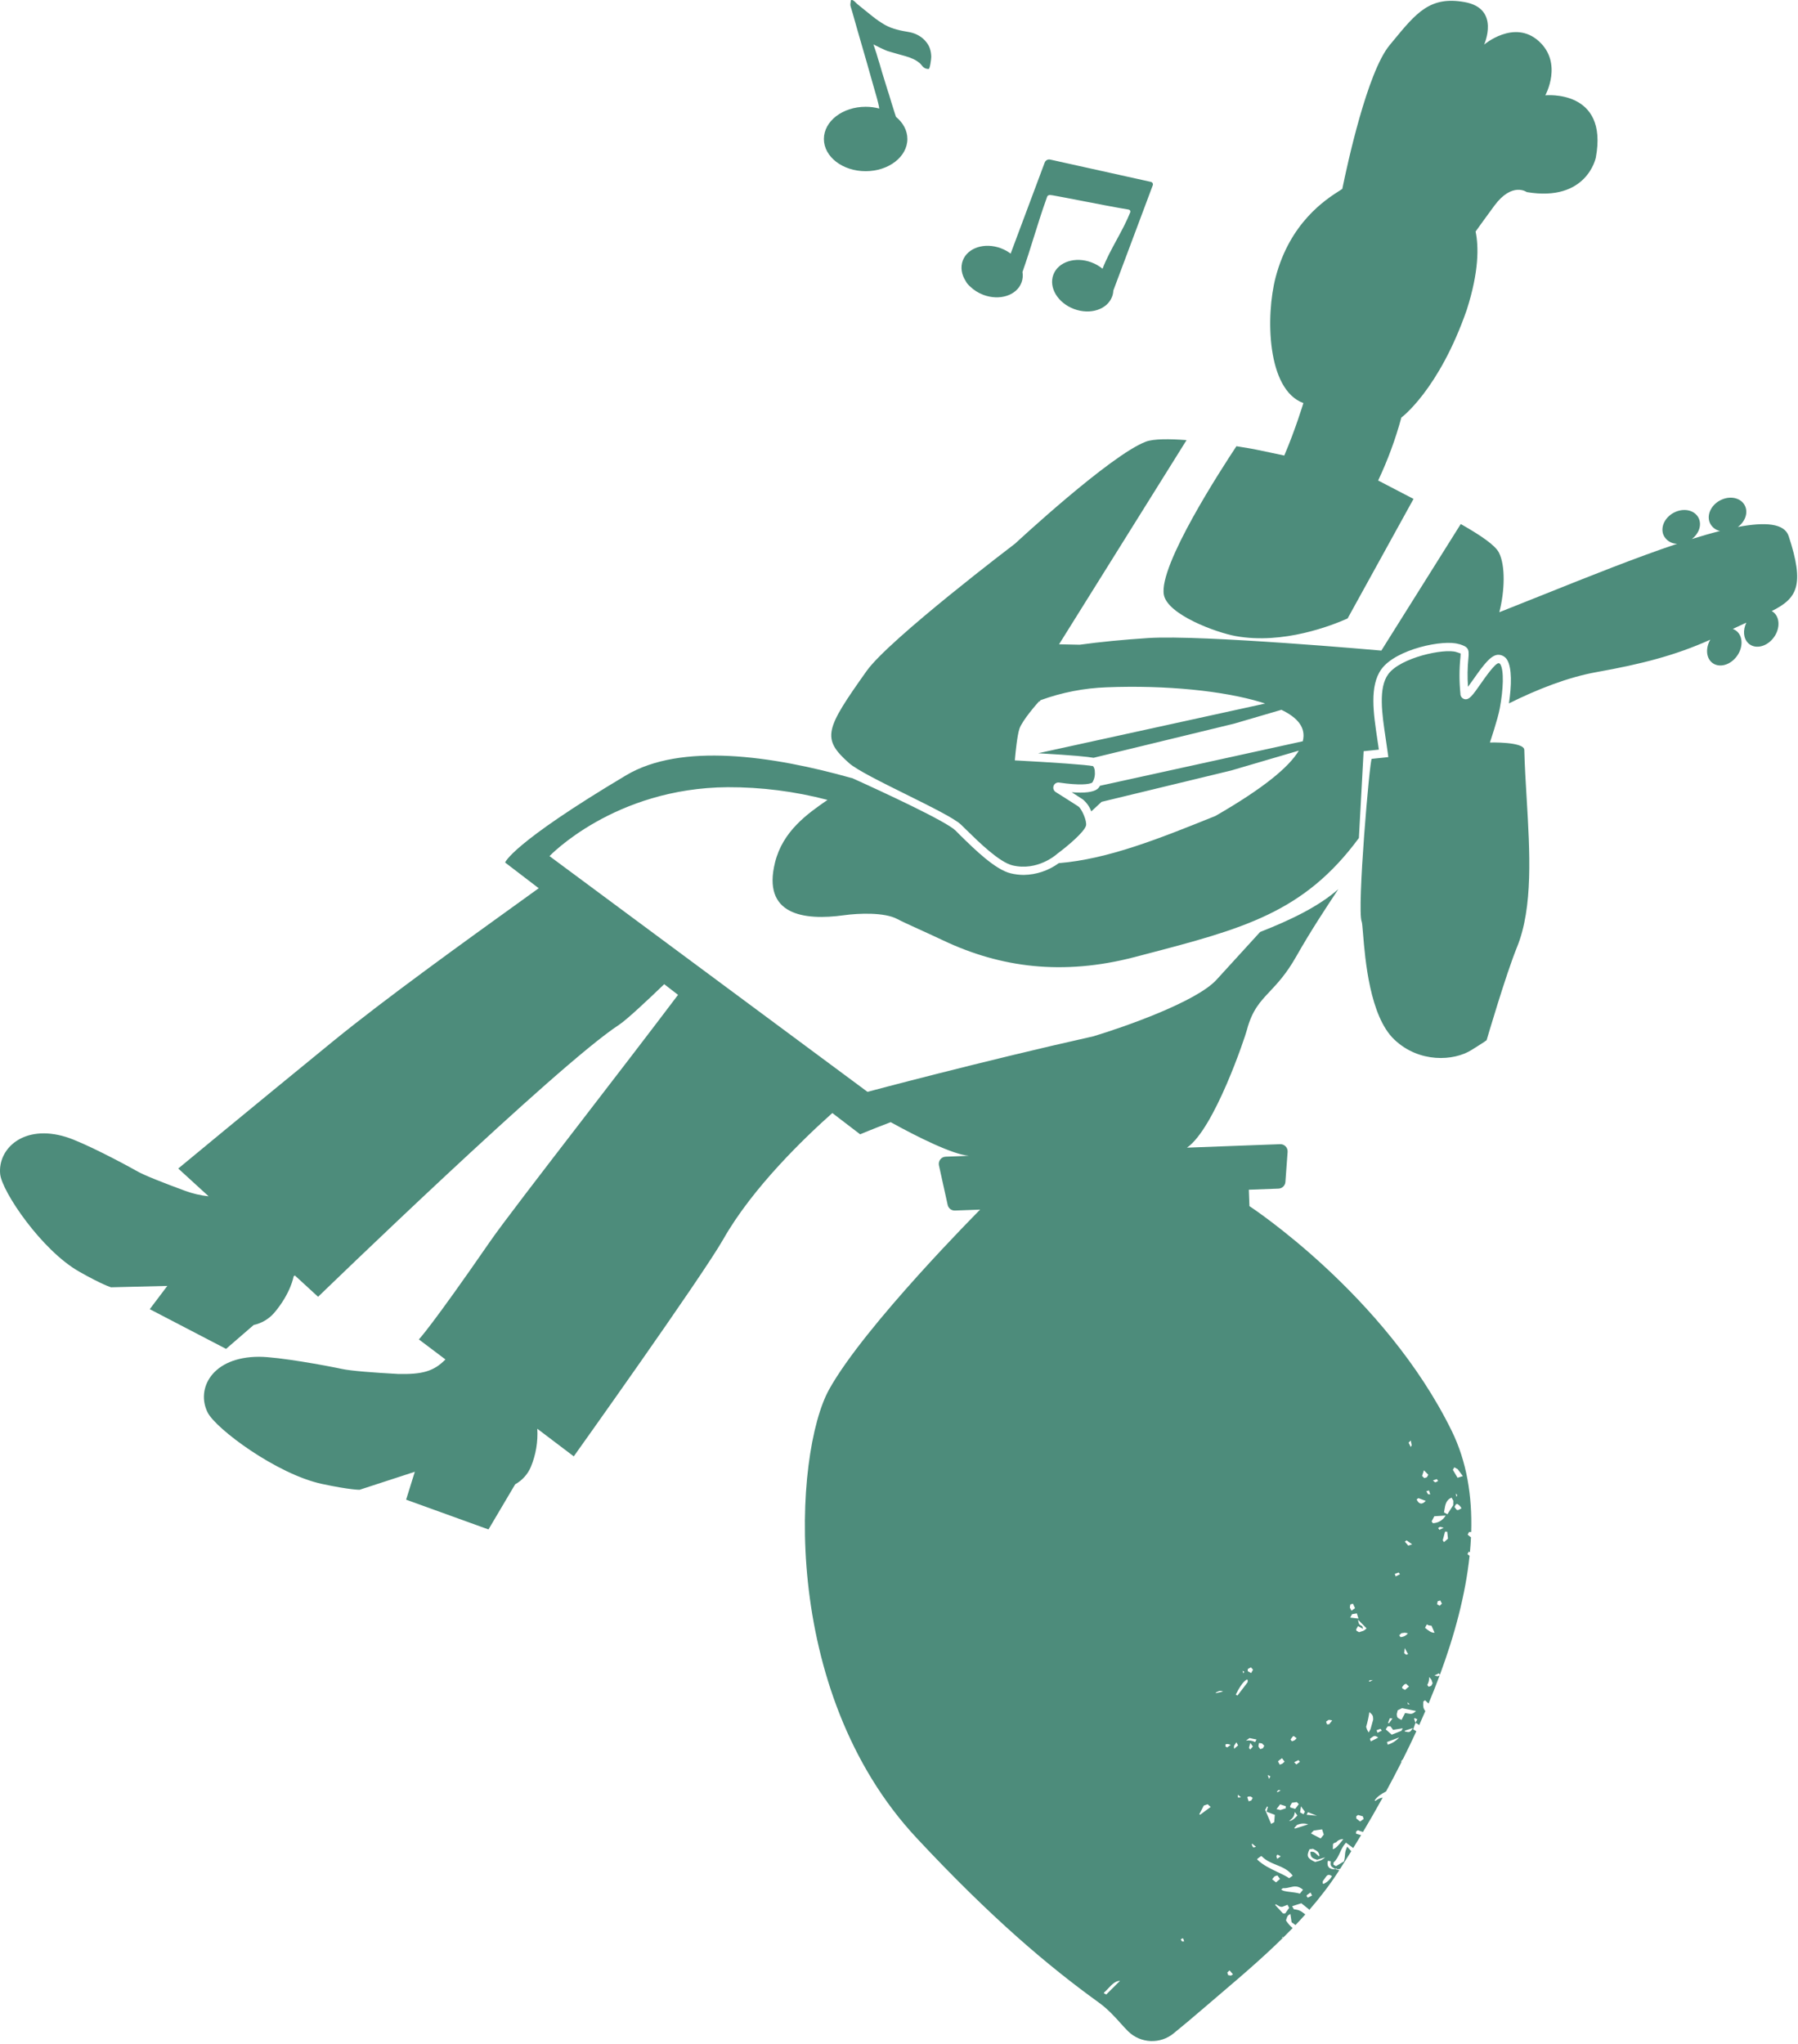 <?xml version="1.0" encoding="UTF-8"?> <svg xmlns="http://www.w3.org/2000/svg" width="307" height="349" viewBox="0 0 307 349" fill="none"><path fill-rule="evenodd" clip-rule="evenodd" d="M147.803 18.233C148.618 18.233 149.401 18.338 150.13 18.532C150.11 18.212 149.827 17.095 149.718 16.709C149.628 16.393 149.143 14.695 148.987 14.157L147.94 10.455C147.884 10.264 147.491 8.906 147.129 7.653L147.126 7.643C146.819 6.578 146.534 5.591 146.497 5.466L146.181 4.357C146.122 4.145 146.061 3.932 145.999 3.717L145.999 3.717L145.945 3.532L145.605 2.325C145.488 1.915 145.365 1.509 145.242 1.104V1.104V1.104V1.104V1.104L145.242 1.103C145.195 0.962 145.181 0.812 145.2 0.665C145.219 0.547 145.234 0.426 145.249 0.305L145.249 0.304L145.249 0.302C145.256 0.246 145.263 0.189 145.271 0.132V0.056C145.55 -0.126 145.844 0.171 146.107 0.438L146.107 0.438L146.108 0.438L146.108 0.438V0.438C146.19 0.522 146.27 0.603 146.346 0.665C146.782 1.027 147.223 1.381 147.664 1.735L147.664 1.736L147.665 1.737C147.839 1.876 148.012 2.015 148.185 2.155C148.454 2.377 148.728 2.598 149.001 2.811C149.666 3.341 150.369 3.822 151.104 4.249C151.427 4.43 151.763 4.588 152.109 4.721C152.763 4.959 153.434 5.145 154.118 5.277C154.32 5.319 154.523 5.354 154.725 5.388L154.725 5.388C154.957 5.428 155.188 5.467 155.419 5.518C155.935 5.627 156.43 5.818 156.886 6.083C157.397 6.374 157.843 6.765 158.197 7.234C158.451 7.556 158.649 7.918 158.782 8.305C158.927 8.762 159.004 9.239 159.008 9.72C159.008 10.064 158.787 11.771 158.565 11.776C157.863 11.776 157.561 11.39 157.329 11.093C157.258 11.003 157.194 10.921 157.127 10.861C156.783 10.553 156.397 10.295 155.981 10.097C155.525 9.882 155.052 9.708 154.566 9.578L153.085 9.163C152.942 9.122 152.798 9.081 152.655 9.04C152.287 8.936 151.918 8.832 151.552 8.72C151.133 8.588 149.303 7.687 149.133 7.583C149.133 7.583 149.572 8.852 149.685 9.238C149.719 9.355 149.749 9.459 149.777 9.556C149.843 9.783 149.897 9.971 149.963 10.182L150.045 10.443L150.046 10.445C150.11 10.652 150.173 10.853 150.237 11.059L150.604 12.327C150.646 12.467 150.689 12.607 150.732 12.747L150.734 12.752L150.736 12.757C150.779 12.897 150.822 13.037 150.864 13.176L151.335 14.7L151.335 14.7L151.336 14.7L151.336 14.7L151.336 14.7L151.336 14.7L151.336 14.7L151.336 14.7L151.336 14.7L151.336 14.7L151.336 14.701L151.336 14.701L151.336 14.701L151.336 14.701L151.336 14.701L151.336 14.701L151.336 14.701L151.336 14.701L151.336 14.701L151.336 14.702L151.336 14.702L151.336 14.702L151.336 14.702L151.336 14.702L151.337 14.702L151.337 14.702L151.337 14.702L151.337 14.702L151.337 14.703L151.337 14.703L151.337 14.703L151.337 14.703L151.337 14.703L151.337 14.703L151.337 14.703L151.337 14.703L151.337 14.703L151.337 14.704L151.337 14.704L151.337 14.704L151.337 14.704L151.337 14.704L151.337 14.704L151.337 14.704L151.337 14.704L151.337 14.704L151.338 14.704L151.338 14.705L151.338 14.705L151.338 14.705L151.338 14.705L151.338 14.705L151.338 14.705L151.338 14.705L151.338 14.705L151.338 14.705L151.338 14.706L151.338 14.706L151.338 14.706L151.338 14.706L151.338 14.706L151.338 14.706L151.338 14.706L151.338 14.706L151.338 14.706L151.338 14.707L151.338 14.707L151.338 14.707L151.339 14.707L151.339 14.707L151.339 14.707L151.339 14.707L151.339 14.707L151.339 14.707L151.339 14.707L151.339 14.707L151.339 14.708L151.339 14.708L151.339 14.708L151.339 14.708L151.339 14.708L151.339 14.708L151.339 14.708L151.339 14.708L151.339 14.709L151.339 14.709L151.339 14.709L151.339 14.709L151.339 14.709C151.489 15.201 151.639 15.693 151.807 16.18L152.203 17.501C152.248 17.652 152.297 17.801 152.345 17.951C152.398 18.114 152.451 18.277 152.5 18.444C152.569 18.677 152.642 18.905 152.715 19.132L152.716 19.133C152.743 19.218 152.77 19.302 152.797 19.387C152.85 19.553 152.9 19.7 152.949 19.842L152.99 19.961C154.192 20.945 154.929 22.272 154.929 23.731C154.929 26.768 151.739 29.23 147.803 29.23C143.868 29.23 140.677 26.768 140.677 23.731C140.677 20.694 143.868 18.233 147.803 18.233ZM161.814 205.749L160.324 198.996C160.283 198.82 160.281 198.637 160.319 198.46C160.357 198.283 160.434 198.117 160.544 197.973C160.654 197.83 160.795 197.713 160.956 197.63C161.117 197.548 161.294 197.502 161.475 197.496L165.431 197.348C162.616 197.093 156.77 194.187 152.081 191.603C148.808 192.848 146.865 193.674 146.865 193.674L142.116 190.042C137.503 194.15 128.538 202.71 123.492 211.599C119.842 218.008 97.969 248.662 97.969 248.662L91.74 243.946C91.87 246.153 91.502 248.361 90.664 250.407C90.133 251.694 89.18 252.761 87.962 253.435L83.407 261.14L69.344 256.057L70.829 251.294L61.397 254.368C61.397 254.368 59.846 254.406 55.007 253.378C47.292 251.732 36.832 243.955 35.445 241.154C33.436 237.108 36.219 231.661 44.236 231.661C47.565 231.666 55.776 233.175 58.351 233.731C59.954 234.08 63.906 234.368 67.943 234.594C72.046 234.693 74.064 234.165 76.054 232.114L71.518 228.695C71.518 228.695 73.522 226.681 83.727 211.906C85.718 209.024 92.226 200.571 99.516 191.103L99.518 191.101L99.521 191.097L99.523 191.094L99.525 191.091L99.525 191.091L99.527 191.089L99.527 191.088L99.53 191.085L99.53 191.085L99.53 191.085L99.533 191.081L99.537 191.076C105.041 183.928 110.988 176.204 115.772 169.863L113.414 168.042C110.358 170.981 106.935 174.173 105.69 174.984C95.079 181.907 54.314 221.418 54.314 221.418L50.343 217.772L50.135 217.923C50.135 217.923 49.673 220.809 46.797 224.186C45.885 225.223 44.665 225.94 43.316 226.233L38.6 230.312L25.57 223.531L28.569 219.56L18.963 219.796C18.963 219.796 17.548 219.404 13.521 217.122C7.102 213.481 0.321 203.431 0.028 200.465C-0.396 196.178 3.994 191.896 11.248 194.122C14.256 195.046 21.165 198.696 23.302 199.918C24.608 200.682 28.107 202.035 31.682 203.351C32.954 203.813 34.278 204.119 35.624 204.261L30.437 199.517C30.437 199.517 42.429 189.576 56.964 177.71C65.809 170.507 78.838 161.126 89.91 153.153L90.777 152.529L91.985 151.659L86.246 147.269C86.246 147.269 87.245 144.09 106.897 132.38C116.263 126.792 131.759 129.004 145.436 132.852V132.824C151.335 135.488 161.503 140.232 163.125 141.784C163.348 142.018 163.602 142.268 163.878 142.539L164.069 142.727C166.403 145.019 169.935 148.481 172.557 149.113C173.292 149.292 174.046 149.383 174.802 149.386C176.955 149.351 179.044 148.649 180.782 147.377C189.2 146.684 197.825 143.232 207.531 139.318C215.704 134.606 220.08 130.994 221.768 128.164L210.219 131.555L188.092 136.908L186.333 138.539C186.036 137.74 185.535 137.033 184.88 136.488L182.994 135.271C185.168 135.441 186.63 135.262 187.351 134.738C187.545 134.58 187.705 134.384 187.823 134.163L222.443 126.566C223.037 124.226 221.547 122.519 218.793 121.194L210.743 123.552L186.719 129.386C185.743 129.216 183.385 128.961 177.254 128.612L216.02 120.124L215.326 119.902C208.96 117.973 199.198 116.95 188.95 117.351C185.101 117.489 181.298 118.231 177.679 119.548L177.457 119.812L177.405 119.76C177.118 120.081 174.59 122.929 174.071 124.41C173.675 125.537 173.378 128.74 173.345 129.103L173.279 129.834L174.014 129.871C179.513 130.164 185.701 130.584 186.644 130.815C186.847 131.1 186.95 131.445 186.936 131.796C186.993 132.433 186.84 133.072 186.502 133.616C186.031 133.932 184.3 134.13 180.843 133.616C180.646 133.586 180.444 133.626 180.272 133.728C180.1 133.831 179.969 133.989 179.9 134.177C179.829 134.367 179.825 134.576 179.889 134.768C179.953 134.961 180.082 135.125 180.254 135.233L180.732 135.535C181.904 136.276 183.598 137.345 184.116 137.691C184.71 138.087 185.644 140.251 185.423 140.992C185.097 142.09 182.268 144.486 180.565 145.741L180.499 145.797L180.495 145.801C180.366 145.916 177.155 148.785 172.873 147.754C170.628 147.212 167.129 143.784 165.04 141.732C164.686 141.378 164.361 141.062 164.073 140.789C162.97 139.733 158.868 137.699 154.707 135.636C150.524 133.562 146.281 131.459 144.969 130.291C140.229 126.08 140.899 124.528 147.973 114.563C151.812 109.154 173.34 92.804 173.34 92.804C173.34 92.804 189.62 77.666 195.675 75.402C196.995 74.912 199.679 74.926 202.598 75.147L180.829 110.008L184.347 110.083C187.842 109.602 191.714 109.225 196.043 108.942C205.206 108.343 235.86 111.083 235.86 111.083L236.647 109.824L249.418 89.474C252.856 91.427 255.299 93.092 255.945 94.37C257.049 96.562 256.945 100.845 256.002 104.533C258.462 103.564 261.011 102.544 263.596 101.508L263.609 101.503L263.613 101.501L263.622 101.498L263.625 101.497C271.358 98.399 279.413 95.173 286.372 92.846C285.873 92.85 285.383 92.707 284.963 92.434C284.544 92.162 284.214 91.772 284.015 91.314C283.458 89.904 284.359 88.159 286.052 87.413C287.745 86.668 289.546 87.201 290.103 88.616C290.56 89.776 290.023 91.163 288.886 92.035C290.574 91.502 292.183 91.04 293.687 90.663C293.297 90.583 292.932 90.409 292.625 90.156C292.317 89.902 292.077 89.578 291.923 89.21C291.367 87.8 292.268 86.055 293.961 85.31C295.654 84.565 297.455 85.103 298.012 86.517C298.478 87.697 297.913 89.116 296.729 89.979C301.454 89.083 304.685 89.356 305.406 91.535C308.179 99.958 306.854 102.17 302.52 104.334C302.678 104.42 302.822 104.528 302.949 104.655C304.015 105.683 303.883 107.678 302.657 109.102C301.431 110.527 299.573 110.847 298.507 109.819C297.658 109.003 297.568 107.579 298.181 106.315C297.446 106.645 296.677 106.999 295.866 107.39C296.155 107.489 296.419 107.65 296.639 107.862C297.705 108.89 297.573 110.885 296.347 112.309C295.121 113.733 293.263 114.054 292.192 113.026C291.282 112.144 291.249 110.555 292.027 109.22C285.995 111.932 280.242 113.389 272.578 114.761C267.759 115.629 262.543 117.657 257.643 120.1C258.1 117.086 258.171 114.049 257.346 112.677C257.2 112.426 256.995 112.215 256.748 112.063C256.501 111.911 256.22 111.822 255.931 111.805C254.672 111.71 253.398 113.384 251.597 115.955C251.305 116.37 250.956 116.865 250.654 117.266C250.536 115.632 250.56 113.991 250.725 112.361C250.88 110.781 250.677 110.446 249.154 109.975H249.079C246.523 109.14 238.383 110.805 235.874 114.252C233.804 117.104 234.506 121.78 235.185 126.306L235.185 126.311L235.22 126.541L235.221 126.546C235.294 127.032 235.366 127.515 235.435 127.994L232.832 128.263L232.026 143.081C222.61 155.869 212.195 158.589 195.265 163.012L195.243 163.018C194.73 163.152 194.21 163.288 193.685 163.426C181.447 166.609 170.841 165.199 161.098 160.596C159.405 159.798 157.974 159.146 156.772 158.599L156.768 158.597L156.768 158.597L156.767 158.597L156.767 158.597C155.209 157.887 154.036 157.353 153.179 156.903C151.01 155.762 146.695 155.913 144.125 156.267C137.192 157.229 130.095 156.205 132.335 147.245C133.674 141.902 137.805 138.987 141.295 136.578C135.732 135.121 130.003 134.391 124.252 134.408C104.869 134.545 93.824 146.175 93.824 146.175L148.119 186.425C148.119 186.425 167.719 181.181 186.705 176.937C191.931 175.362 204.31 171.042 207.729 167.269L215.157 159.129C220.453 157.05 225.169 154.767 228.517 151.815L228.484 151.865C226.313 155.145 223.845 158.874 221.292 163.369C219.634 166.286 218.122 167.894 216.813 169.286C215.142 171.062 213.801 172.488 212.907 175.838C212.596 177.074 207.352 192.716 202.692 195.937L202.667 195.955L218.585 195.36C218.757 195.354 218.929 195.385 219.089 195.449C219.248 195.514 219.392 195.612 219.512 195.736C219.632 195.86 219.724 196.007 219.783 196.169C219.842 196.331 219.866 196.504 219.854 196.676L219.477 201.811C219.455 202.113 219.322 202.395 219.105 202.605C218.887 202.815 218.6 202.937 218.298 202.948L213.233 203.136L213.336 205.938C213.336 205.938 236.468 221.057 247.871 244.307C250.437 249.538 251.386 255.424 251.2 261.584C251.078 261.58 250.959 261.578 250.838 261.579L250.679 261.869L250.598 262.018C250.746 262.17 250.944 262.332 251.165 262.479C251.125 263.334 251.063 264.194 250.981 265.057C250.953 265.036 250.924 265.013 250.896 264.991C250.864 264.966 250.832 264.94 250.8 264.914L250.559 265.352C250.679 265.455 250.8 265.551 250.922 265.639C250.218 272.347 248.332 279.275 245.854 285.959L245.664 285.709L244.924 286.077C244.951 286.083 244.977 286.089 245.001 286.095L245.056 286.107C245.125 286.124 245.183 286.139 245.231 286.152L245.233 286.152C245.356 286.184 245.421 286.201 245.484 286.195C245.557 286.188 245.627 286.152 245.776 286.074L245.82 286.052C245.217 287.674 244.579 289.282 243.915 290.869L243.32 290.307L243.017 290.528C243.015 290.616 243.012 290.698 243.009 290.775C242.991 291.345 242.981 291.652 243.369 292.155C243.021 292.964 242.667 293.767 242.308 294.563L242.129 294.392L241.691 294.152L241.307 295.265L241.831 295.607C241.09 297.215 240.329 298.793 239.559 300.333L239.226 300.75C239.242 300.763 239.258 300.777 239.275 300.79L239.314 300.822C238.437 302.56 237.55 304.248 236.665 305.874C236.606 305.907 236.547 305.94 236.488 305.973C235.859 306.321 235.235 306.667 234.703 307.408L234.852 307.489C235.244 307.157 235.66 307.005 236.088 306.927C234.944 309.001 233.81 310.967 232.717 312.8L231.848 312.5L231.546 312.717L231.54 313.09C231.814 313.17 232.083 313.248 232.359 313.324L232.44 313.265C231.97 314.049 231.509 314.807 231.058 315.539L229.814 314.618C229.299 315.202 229.026 315.797 228.77 316.358C228.489 316.972 228.227 317.544 227.687 318.018L227.681 318.391L228.119 318.631L229.469 317.828C229.605 317.357 229.627 317.053 229.647 316.768C229.674 316.373 229.7 316.015 230.024 315.303L230.723 316.081C230.06 317.15 229.423 318.157 228.819 319.097L228.408 319.166L228.118 319.007L228.037 319.156C227.177 318.636 227.163 318.613 227.215 317.792L226.716 317.722C226.478 318.754 227.061 319.25 228.037 319.157L228.376 319.247L228.671 319.327L228.536 319.536C227.037 321.858 225.337 324.058 223.512 326.155L223.517 326.098L223.522 326.028C223.082 325.674 222.639 325.324 222.195 324.967L220.625 325.467C220.721 325.644 220.818 325.821 220.917 325.993C221.859 326.095 222.146 326.315 222.661 326.71C222.728 326.762 222.8 326.816 222.877 326.874C222.328 327.488 221.77 328.092 221.202 328.688L220.537 328.216L220.331 326.796C219.849 327.028 219.797 327.194 219.649 327.668C219.627 327.739 219.602 327.817 219.574 327.903C219.89 328.399 220.268 328.826 220.707 329.205C216.713 333.335 212.339 337.061 208.242 340.552L208.242 340.552L208.242 340.552L208.242 340.552C207.336 341.323 206.445 342.083 205.574 342.833C203.612 344.526 201.839 346.002 200.386 347.186C199.282 348.089 197.883 348.556 196.457 348.496C195.031 348.436 193.677 347.854 192.652 346.86C192.225 346.447 191.791 345.963 191.324 345.442C190.327 344.331 189.178 343.05 187.62 341.923C179.028 335.721 169.294 327.53 156.495 313.811C132.971 288.604 135.528 248.117 141.573 237.228C147.619 226.339 167.356 206.532 167.356 206.532L163.055 206.692C162.77 206.704 162.491 206.616 162.265 206.444C162.038 206.272 161.879 206.026 161.814 205.749ZM196.684 31.135C196.634 31.096 196.576 31.069 196.514 31.055C193.982 30.485 182.319 27.905 179.315 27.245C179.121 27.203 178.919 27.233 178.745 27.33C178.572 27.426 178.439 27.582 178.372 27.768L172.563 43.303C172.075 42.934 171.513 42.621 170.891 42.388C168.123 41.353 165.212 42.295 164.389 44.493C163.96 45.64 164.185 46.903 164.892 47.995C165.089 48.384 165.364 48.68 165.669 48.94C166.271 49.527 167.032 50.018 167.914 50.348C170.683 51.384 173.594 50.441 174.416 48.244C174.635 47.658 174.684 47.042 174.585 46.434C175.264 44.516 175.901 42.479 176.538 40.441C177.223 38.251 177.909 36.061 178.645 34.017C178.666 33.959 178.685 33.901 178.703 33.842C178.766 33.637 178.827 33.442 178.985 33.361C179.188 33.258 179.4 33.286 180.155 33.427C181.208 33.614 182.852 33.933 184.669 34.286C187.446 34.825 190.627 35.443 192.723 35.785C192.774 35.794 192.822 35.814 192.864 35.844C192.906 35.874 192.941 35.913 192.966 35.959C192.991 36.004 193.005 36.054 193.008 36.106C193.011 36.157 193.002 36.209 192.982 36.257C192.339 37.87 191.496 39.422 190.655 40.971L190.655 40.971C189.776 42.591 188.898 44.208 188.252 45.888C187.715 45.442 187.077 45.066 186.359 44.798C183.59 43.762 180.679 44.704 179.857 46.902C179.035 49.1 180.613 51.722 183.382 52.758C186.151 53.793 189.062 52.851 189.884 50.653C190.012 50.311 190.082 49.959 190.098 49.604C192.171 44.053 195.957 33.956 196.826 31.645C196.849 31.586 196.859 31.523 196.856 31.459C196.852 31.396 196.835 31.334 196.806 31.278C196.776 31.222 196.735 31.173 196.684 31.135ZM260.265 128.035C260.227 126.62 254.394 126.776 254.394 126.776C254.394 126.776 255.747 122.777 256.082 120.947C256.695 117.646 256.808 114.472 256.181 113.43C256.151 113.371 256.105 113.321 256.048 113.287C255.991 113.253 255.926 113.235 255.86 113.236C255.247 113.284 253.592 115.651 252.795 116.792C251.451 118.712 250.838 119.584 250.036 119.367C249.834 119.308 249.657 119.183 249.534 119.013C249.411 118.842 249.348 118.634 249.357 118.424C249.152 116.374 249.152 114.31 249.357 112.26L249.367 112.147C249.388 111.924 249.408 111.707 249.404 111.59C249.193 111.503 248.977 111.428 248.758 111.364L248.678 111.336C246.589 110.661 239.104 112.279 237.039 115.109C235.308 117.467 235.968 121.876 236.605 126.12L236.647 126.405C236.756 127.132 236.862 127.848 236.954 128.549L237.048 129.271L234.219 129.568C233.874 129.568 231.672 155.289 232.497 157.34C232.58 157.548 232.642 158.307 232.733 159.426C233.086 163.761 233.878 173.494 238.057 177.482C242.302 181.538 248.253 181.179 251.262 179.274C251.288 179.258 251.325 179.234 251.372 179.205L251.526 179.109C252.164 178.71 253.59 177.82 253.832 177.609C253.832 177.609 257.133 166.333 259.02 161.721C261.786 154.936 261.217 145.446 260.668 136.276C260.5 133.47 260.333 130.694 260.265 128.035ZM262.717 7.006C266.914 10.76 263.854 16.273 263.854 16.273C263.854 16.273 274.677 15.179 272.479 26.908C272.479 26.908 270.979 34.538 260.689 32.798C260.689 32.798 258.194 30.982 255.129 35.156C253.563 37.288 252.559 38.679 251.951 39.532C252.483 42.06 252.549 46.337 250.441 52.907C245.683 66.583 239.274 71.299 239.274 71.299C238.273 74.99 236.947 78.585 235.313 82.042C236.884 82.871 238.445 83.678 239.963 84.463L239.967 84.466L239.989 84.477C240.448 84.714 240.903 84.95 241.354 85.183L230.097 105.598C227.446 106.782 219.076 110.083 210.988 108.607C207.611 107.994 199.367 104.947 198.726 101.566C197.773 96.562 208.757 79.755 211.115 76.189C212.902 76.468 214.095 76.689 214.095 76.689C214.095 76.689 216.307 77.137 219.283 77.779C221.174 73.374 222.546 68.819 222.546 68.819C216.293 66.545 216.09 53.911 217.807 47.347C220.268 37.957 226.414 34.034 228.692 32.579C228.889 32.454 229.057 32.346 229.191 32.255C230.045 28.068 233.45 12.34 237.256 7.732C237.443 7.505 237.627 7.282 237.807 7.062C241.856 2.139 244.186 -0.695 250.078 0.357C256.233 1.456 253.403 7.619 253.403 7.619C253.403 7.619 258.52 3.252 262.717 7.006ZM241.679 294.145L241.998 293.562L241.538 293.342L241.459 293.487L241.679 294.145ZM241.253 295.052C240.714 295.829 240.704 295.827 239.837 295.629L239.83 295.627L239.909 295.482L241.253 295.052ZM232.838 310.575L232.237 311.014C232.126 310.927 232.017 310.839 231.907 310.75L231.904 310.748C231.795 310.66 231.685 310.572 231.575 310.485L231.581 310.111L231.878 309.893C232.026 309.933 232.172 309.975 232.318 310.016C232.444 310.053 232.57 310.089 232.697 310.126L232.838 310.575ZM244.372 287.85L244.612 287.412C244.565 287.28 244.537 287.18 244.513 287.096C244.441 286.84 244.413 286.737 244.019 286.355C244.042 286.822 243.933 287.286 243.704 287.694L243.71 287.702C243.745 287.749 243.78 287.796 243.815 287.843L243.844 287.883C243.871 287.921 243.898 287.959 243.925 287.998L244.372 287.85ZM225.994 321.661C226.599 321.382 227.1 320.919 227.428 320.339C226.774 319.884 226.568 320.187 226.207 320.72C226.106 320.869 225.993 321.035 225.855 321.208L225.849 321.582L225.994 321.661ZM240.325 292.553C240.923 292.663 241.208 292.715 241.776 292.134L239.388 291.653L238.648 292.022L238.492 292.689L238.502 292.769C238.529 293 238.543 293.125 238.604 293.22C238.674 293.332 238.808 293.403 239.096 293.559L239.103 293.562C239.162 293.594 239.227 293.63 239.299 293.669L239.912 292.483C239.998 292.496 240.077 292.509 240.153 292.522C240.188 292.528 240.223 292.534 240.257 292.54L240.325 292.553ZM238.902 296.652C238.38 297.237 237.705 297.666 236.954 297.891L236.812 297.442L238.902 296.652ZM239.279 295.529L239.519 295.091L237.86 295.36C237.732 295.171 237.57 294.958 237.421 294.758C237.257 294.768 237.153 294.765 237.082 294.762C237.009 294.76 236.972 294.759 236.944 294.774C236.915 294.79 236.895 294.823 236.855 294.891C236.81 294.967 236.74 295.086 236.602 295.272C236.727 295.383 236.85 295.492 236.974 295.603C237.186 295.792 237.4 295.983 237.631 296.181L239.279 295.529ZM229.245 314.178C229.265 314.155 229.284 314.131 229.303 314.108L229.339 314.066L229.369 314.03C229.143 314.013 228.915 314.05 228.706 314.14C228.497 314.229 228.312 314.368 228.168 314.544C227.59 314.742 227.59 314.8 227.593 315.14C227.594 315.278 227.595 315.464 227.558 315.726C228.036 315.684 228.59 314.994 229.053 314.417C229.094 314.365 229.135 314.314 229.175 314.265C229.199 314.236 229.222 314.207 229.245 314.178ZM224.033 323.646L223.293 324.015C223.27 323.983 223.247 323.952 223.224 323.919C223.199 323.885 223.174 323.851 223.149 323.816L223.116 323.771C223.103 323.752 223.09 323.733 223.076 323.713L223.156 323.569L223.757 323.129L224.033 323.646ZM240.425 290.989C240.398 290.985 240.384 290.979 240.378 290.969C240.372 290.959 240.373 290.944 240.374 290.922C240.377 290.873 240.383 290.787 240.322 290.632L240.69 291.011C240.628 291.006 240.578 291.002 240.538 290.999L240.537 290.999C240.485 290.995 240.449 290.993 240.425 290.989ZM224.898 317.826C225.404 317.694 225.759 317.601 226.276 317.121L224.907 317.548C223.947 317.258 223.785 317.083 223.734 316.195C224.296 316.114 224.469 316.278 224.8 316.591L224.801 316.591C224.913 316.698 225.044 316.821 225.214 316.958L225.293 316.813C225.131 316.187 225.024 316.128 224.197 315.674L223.597 315.738C223.006 316.974 223.272 317.313 224.553 317.919C224.615 317.901 224.676 317.884 224.733 317.869L224.794 317.853L224.895 317.826L224.898 317.826ZM218.936 330.947L219.094 330.658C218.958 330.757 218.918 330.745 218.913 330.753C218.912 330.756 218.913 330.76 218.915 330.768C218.918 330.779 218.923 330.795 218.927 330.823C218.929 330.837 218.931 330.855 218.933 330.877C218.934 330.897 218.935 330.92 218.936 330.947ZM239.903 288.542L240.58 287.955C240.408 287.807 240.234 287.653 240.072 287.488C240.035 287.504 240.003 287.518 239.974 287.53L239.971 287.532C239.914 287.556 239.87 287.575 239.833 287.593C239.805 287.607 239.781 287.621 239.758 287.637C239.685 287.69 239.629 287.765 239.493 287.946L239.492 287.947L239.492 287.948C239.463 287.986 239.43 288.03 239.393 288.079L239.465 288.301L239.903 288.542ZM237.756 293.431L237.149 294.244L237 294.162C237.115 293.902 237.177 293.724 237.219 293.603C237.265 293.469 237.286 293.407 237.329 293.385C237.365 293.365 237.417 293.375 237.513 293.393C237.574 293.404 237.652 293.419 237.756 293.431ZM221.951 323.322L222.483 322.657C221.605 321.914 220.976 322.066 220.271 322.236C219.903 322.325 219.513 322.419 219.057 322.392L218.755 322.608C219.04 322.887 219.616 322.955 220.314 323.037C220.817 323.097 221.383 323.164 221.951 323.322ZM243.328 277.946L243.328 277.946L243.314 277.934L243.634 277.351L243.927 277.512C243.957 277.517 243.986 277.522 244.015 277.527L244.087 277.538C244.116 277.543 244.145 277.547 244.174 277.551C244.262 277.564 244.347 277.574 244.427 277.582L244.946 278.775C244.393 278.809 243.958 278.456 243.329 277.946L243.329 277.946L243.328 277.946ZM235.196 295.862L235.936 295.493L235.715 295.189L235.054 295.414L235.196 295.862ZM235.331 296.679L234.053 297.333L233.912 296.885C233.955 296.854 233.995 296.825 234.033 296.797C234.075 296.766 234.114 296.737 234.151 296.71L234.154 296.707C234.623 296.358 234.737 296.273 235.331 296.679ZM219.436 326.709L220.122 325.751L219.834 325.227C219.621 325.301 219.459 325.372 219.325 325.43C218.825 325.647 218.711 325.697 217.824 325.126L217.743 325.275C218.183 325.747 218.625 326.226 219.067 326.705L219.436 326.709ZM226.029 313.242L225.497 313.908L223.868 313.063L223.947 312.918L224.326 312.551L225.744 312.349C225.834 312.646 225.928 312.945 226.029 313.242ZM245.825 274.17L246.198 273.804L245.917 273.268L245.468 273.409L245.387 273.929L245.825 274.17ZM234.012 295.235L233.692 295.818C233.596 295.641 233.497 295.468 233.404 295.294L233.259 294.843C233.505 294.016 233.691 293.173 233.814 292.319C234.39 292.818 234.45 292.925 234.467 293.591L234.012 295.235ZM240.077 282.524C240.099 282.532 240.126 282.524 240.197 282.503L240.242 282.49L240.271 282.482L240.298 282.475C240.335 282.465 240.378 282.454 240.43 282.441L239.843 281.393L239.758 282.283C239.931 282.385 239.997 282.452 240.034 282.489C240.042 282.497 240.049 282.503 240.055 282.509C240.063 282.516 240.07 282.521 240.077 282.524ZM220.725 320.252L220.124 320.691C219.551 320.305 218.855 319.977 218.125 319.632C216.933 319.069 215.648 318.462 214.65 317.492L214.73 317.347L215.331 316.907L215.48 316.989C216.207 317.713 217.075 318.065 217.937 318.414C218.956 318.826 219.966 319.236 220.725 320.252ZM223.092 309.852L224.88 310.025C224.503 309.891 224.138 309.742 223.776 309.594C223.628 309.533 223.48 309.473 223.333 309.414L223.092 309.852ZM210.176 337.315C210.203 337.31 210.228 337.293 210.278 337.259C210.327 337.226 210.401 337.175 210.525 337.103L209.939 336.427L209.56 336.794L209.703 337.239C209.889 337.263 209.995 337.286 210.062 337.301C210.086 337.306 210.105 337.311 210.121 337.313C210.144 337.317 210.16 337.318 210.176 337.315ZM240.398 278.869C240.248 279.065 240.056 279.226 239.836 279.339C239.615 279.452 239.373 279.514 239.126 279.521L238.903 279.221L239.282 278.854C239.342 278.846 239.402 278.838 239.462 278.831L239.464 278.831C239.6 278.814 239.735 278.797 239.863 278.774L240.398 278.869ZM221.126 312.211L223.367 311.498C223.053 311.388 222.72 311.342 222.388 311.362C222.055 311.382 221.73 311.468 221.432 311.615L220.981 312.131L221.126 312.211ZM218.553 320.82L217.876 321.406C217.765 321.318 217.655 321.229 217.544 321.14C217.435 321.052 217.325 320.964 217.215 320.877L217.24 320.843C217.47 320.538 217.556 320.424 217.67 320.36C217.737 320.322 217.814 320.301 217.936 320.268L217.936 320.268L217.936 320.268C217.987 320.254 218.045 320.238 218.113 320.218C218.262 320.418 218.411 320.618 218.553 320.82ZM247.236 262.718L246.56 263.305C246.485 263.205 246.411 263.105 246.339 263.001L246.733 261.517L247.106 261.523L247.236 262.718ZM249.542 257.534C248.822 257.963 248.795 257.925 248.469 257.462C248.433 257.411 248.394 257.355 248.35 257.295L248.59 256.856L248.812 256.784C249.132 256.947 249.388 257.21 249.542 257.534ZM233.88 287.138L234.406 286.846L233.817 286.91L233.735 287.059L233.88 287.138ZM222.803 309.328L222.563 309.766L221.98 309.447L222.142 308.406C222.31 308.672 222.486 308.906 222.662 309.14C222.709 309.202 222.756 309.265 222.803 309.328ZM218.08 317.387L218.681 316.948L218.097 316.649L217.938 316.939L218.08 317.387ZM221.453 310.054C221.422 310.085 221.392 310.116 221.362 310.146L221.355 310.153C220.947 310.567 220.668 310.85 220.1 310.933C220.794 310.383 220.973 310.153 221.085 309.381C221.182 309.512 221.278 309.644 221.374 309.775L221.423 309.843C221.457 309.89 221.491 309.936 221.525 309.982L221.48 310.026L221.453 310.054ZM245.774 261.212L246.514 260.844L245.855 260.692L245.553 260.908L245.774 261.212ZM248.132 256.992L247.14 258.546L246.557 258.227C246.567 258.169 246.577 258.111 246.587 258.053C246.596 257.996 246.605 257.939 246.614 257.882L246.614 257.881C246.767 256.934 246.905 256.079 247.855 255.711L248.148 256.237L248.132 256.992ZM221.154 308.854L221.761 308.041L221.416 307.691L220.586 307.811L220.266 308.394L220.34 308.623C220.5 308.666 220.66 308.712 220.82 308.758C220.932 308.79 221.043 308.822 221.154 308.854ZM248.824 255.29L248.665 255.58L248.586 254.999L248.824 255.29ZM245.923 259.703C246.304 259.474 246.62 259.15 246.841 258.764L244.901 258.889L244.443 259.773C244.515 259.877 244.589 259.977 244.664 260.077C245.108 260.062 245.542 259.933 245.923 259.703ZM249.776 252.031L248.876 252.318L248.072 250.969L248.313 250.53L248.896 250.85C248.97 250.949 249.044 251.051 249.121 251.155C249.329 251.437 249.546 251.732 249.776 252.031ZM226.942 294.408L227.471 293.746C227.366 293.728 227.281 293.712 227.21 293.698L227.21 293.698L227.209 293.698C227.031 293.664 226.946 293.647 226.869 293.666C226.799 293.683 226.736 293.73 226.615 293.82L226.614 293.821L226.566 293.856L226.507 293.899C226.482 293.917 226.454 293.937 226.425 293.958L226.566 294.407L226.942 294.408ZM219.529 308.765L218.63 309.051L217.962 308.895L218.569 308.082C218.653 308.109 218.737 308.135 218.821 308.162L218.901 308.188L219.052 308.237C219.213 308.289 219.374 308.341 219.535 308.391L219.529 308.765ZM217.038 311.417L217.564 311.124L217.667 309.868C217.57 309.832 217.474 309.795 217.378 309.759L217.166 309.678L217.004 309.616C216.856 309.559 216.709 309.503 216.562 309.447C216.46 309.408 216.358 309.37 216.256 309.331L216.49 308.513L216.345 308.434L216.025 309.017C216.129 309.261 216.232 309.506 216.336 309.75C216.571 310.305 216.806 310.86 217.038 311.417ZM239.04 268.793L238.3 269.162L238.158 268.713L238.817 268.493L239.04 268.793ZM240.457 263.901L241.115 263.682C240.998 263.598 240.874 263.509 240.748 263.419C240.554 263.281 240.356 263.139 240.168 263.006L239.87 263.225L240.457 263.901ZM221.947 300.829L221.346 301.268L220.978 300.89L221.718 300.521C221.794 300.627 221.864 300.725 221.947 300.829ZM213.848 315.198C213.961 315.466 213.971 315.489 214.453 315.329C214.416 315.298 214.378 315.268 214.34 315.237L214.327 315.226L214.326 315.225C214.149 315.082 213.973 314.938 213.805 314.786L213.726 314.93C213.781 315.038 213.818 315.126 213.848 315.198ZM233.334 278.029C232.95 278.42 232.765 278.471 232.486 278.547C232.368 278.58 232.233 278.617 232.06 278.686L231.621 278.446L231.549 278.224L231.869 277.641L232.746 278.121L232.6 277.67C232.02 277.385 231.999 277.266 231.873 276.546L233.334 278.029ZM218.153 305.993L218.679 305.701C218.512 305.696 218.444 305.66 218.403 305.638C218.386 305.629 218.373 305.622 218.36 305.621C218.32 305.616 218.275 305.659 218.094 305.828L218.004 305.912L218.153 305.993ZM245.371 252.963C245.224 253.048 245.145 253.094 245.071 253.087C244.986 253.079 244.907 253.002 244.737 252.837L244.667 252.769L245.327 252.545L245.56 252.856C245.514 252.882 245.471 252.905 245.433 252.927L245.371 252.963ZM243.897 255.133L243.916 255.134C243.931 255.135 243.948 255.136 243.967 255.137H243.968H243.968C243.991 255.138 244.019 255.139 244.051 255.141C244.072 255.142 244.094 255.144 244.119 255.146C244.147 255.148 244.176 255.15 244.209 255.154C244.185 255.081 244.162 255.008 244.138 254.936L244.137 254.935C244.088 254.784 244.038 254.633 243.992 254.481L243.541 254.626C243.675 254.826 243.731 254.946 243.765 255.018C243.79 255.07 243.803 255.098 243.824 255.113C243.832 255.118 243.84 255.122 243.85 255.125L243.855 255.126L243.863 255.128C243.867 255.129 243.871 255.13 243.876 255.131L243.888 255.132L243.897 255.133ZM243.444 256.262C242.792 256.98 242.25 256.823 241.883 256.019L242.187 255.799L243.444 256.262ZM230.538 276.19C231.006 276.248 231.481 276.304 231.952 276.358L231.675 275.469L230.857 275.607L230.538 276.19ZM221.392 296.798L221.391 296.799C221.162 297.041 221.083 297.125 220.986 297.174C220.935 297.2 220.879 297.216 220.794 297.241C220.737 297.258 220.667 297.278 220.576 297.308L220.353 297.008C220.398 296.947 220.438 296.892 220.474 296.841C220.681 296.554 220.768 296.433 220.861 296.428C220.929 296.424 221 296.482 221.122 296.582L221.123 296.583L221.157 296.611L221.184 296.632C221.243 296.68 221.312 296.734 221.396 296.794L221.392 296.798ZM218.772 301.209C218.954 301.145 219.005 301.127 219.336 300.791C219.26 300.688 219.185 300.586 219.111 300.484C219.078 300.439 219.045 300.393 219.012 300.347C218.976 300.296 218.94 300.245 218.905 300.194L218.304 300.633L218.222 300.782L218.247 300.825L218.283 300.889C218.358 301.023 218.432 301.158 218.506 301.294L218.508 301.296L218.515 301.308C218.571 301.284 218.618 301.265 218.66 301.249L218.698 301.235L218.728 301.224L218.769 301.209L218.772 301.209ZM243.874 251.797L243.634 252.235L243.185 252.377C243.065 252.252 242.941 252.125 242.815 252.002L243.128 251.039C243.238 251.147 243.344 251.258 243.449 251.368C243.59 251.516 243.729 251.662 243.874 251.797ZM216.679 303.733L216.919 303.295L216.455 303.073L216.679 303.733ZM201.873 331.495C201.858 331.498 201.851 331.5 201.845 331.497C201.825 331.488 201.83 331.422 201.595 331.164L201.896 330.948L202.041 331.027L202.182 331.486C201.986 331.472 201.908 331.488 201.873 331.495ZM230.763 275.018L231.365 274.578L231.009 273.813L230.561 273.955L230.48 274.475L230.763 275.018ZM213.892 306.981L213.654 307.415L213.203 307.561L212.983 306.902L213.065 306.754C213.129 306.753 213.182 306.751 213.228 306.748C213.248 306.747 213.266 306.745 213.283 306.744C213.301 306.742 213.317 306.741 213.333 306.739L213.373 306.734C213.427 306.728 213.463 306.724 213.497 306.729C213.567 306.739 213.632 306.787 213.826 306.932L213.827 306.933L213.892 306.981ZM241.724 248.719C241.786 248.72 241.847 248.721 241.909 248.72C241.781 248.719 241.659 248.717 241.537 248.714C241.6 248.717 241.662 248.718 241.724 248.719ZM211.541 306.912C211.464 306.924 211.421 306.931 211.397 306.913C211.368 306.89 211.369 306.829 211.37 306.693L211.37 306.665C211.371 306.639 211.371 306.611 211.371 306.58C211.371 306.535 211.37 306.484 211.369 306.426C211.481 306.527 211.6 306.629 211.714 306.729C211.772 306.78 211.829 306.831 211.884 306.881C211.726 306.884 211.617 306.901 211.541 306.912ZM215.63 298.506L215.87 298.068L215.473 297.673L214.973 297.603C214.956 297.689 214.941 297.762 214.928 297.824C214.885 298.024 214.866 298.117 214.886 298.199C214.904 298.269 214.951 298.332 215.039 298.449C215.079 298.503 215.127 298.568 215.185 298.65L215.63 298.506ZM241.037 246.773L240.879 247.063L240.51 246.323L240.885 245.953L241.037 246.773ZM214.303 297.446L214.544 297.007C214.257 296.951 213.971 296.892 213.682 296.833L213.343 296.763L212.742 297.203C213.275 297.104 213.826 297.19 214.303 297.446ZM213.923 298.205L213.466 298.724C213.394 298.62 213.324 298.522 213.249 298.422L213.483 297.604C213.638 297.791 213.783 297.989 213.923 298.205ZM204.921 309.846L206.721 308.525C206.692 308.5 206.664 308.474 206.635 308.449L206.526 308.352C206.419 308.258 206.311 308.163 206.204 308.064L205.544 308.288L204.933 309.47L204.772 309.764L204.921 309.846ZM188.882 340.55L191.241 338.208C190.436 338.217 189.822 338.871 189.239 339.493C189.008 339.739 188.781 339.98 188.55 340.174L188.468 340.323L188.882 340.55ZM211.398 298.01L210.722 298.596C210.656 298.138 210.677 298.109 210.887 297.808C210.945 297.725 211.017 297.622 211.106 297.484C211.126 297.519 211.147 297.556 211.167 297.592C211.188 297.631 211.209 297.671 211.231 297.71C211.285 297.812 211.34 297.913 211.398 298.01ZM209.537 298.361L210.138 297.921C210.049 297.895 209.976 297.873 209.915 297.855L209.914 297.854L209.914 297.854L209.913 297.854C209.743 297.802 209.664 297.778 209.584 297.776C209.515 297.774 209.445 297.789 209.316 297.816L209.247 297.831L209.244 298.2L209.537 298.361ZM211.292 289.503L213.029 287.228L213.044 286.838L212.899 286.759C212.22 287.075 211.444 288.44 211.003 289.344L211.292 289.503ZM213.952 285.082L213.632 285.665L213.049 285.346L213.055 284.972L213.581 284.68L213.952 285.082ZM212.457 285.436L212.299 285.725L212.155 285.282L212.457 285.436ZM207.569 289.097L208.838 288.813C208.382 288.655 208.262 288.648 207.649 288.952L207.569 289.097Z" fill="#4D8C7B"></path></svg> 